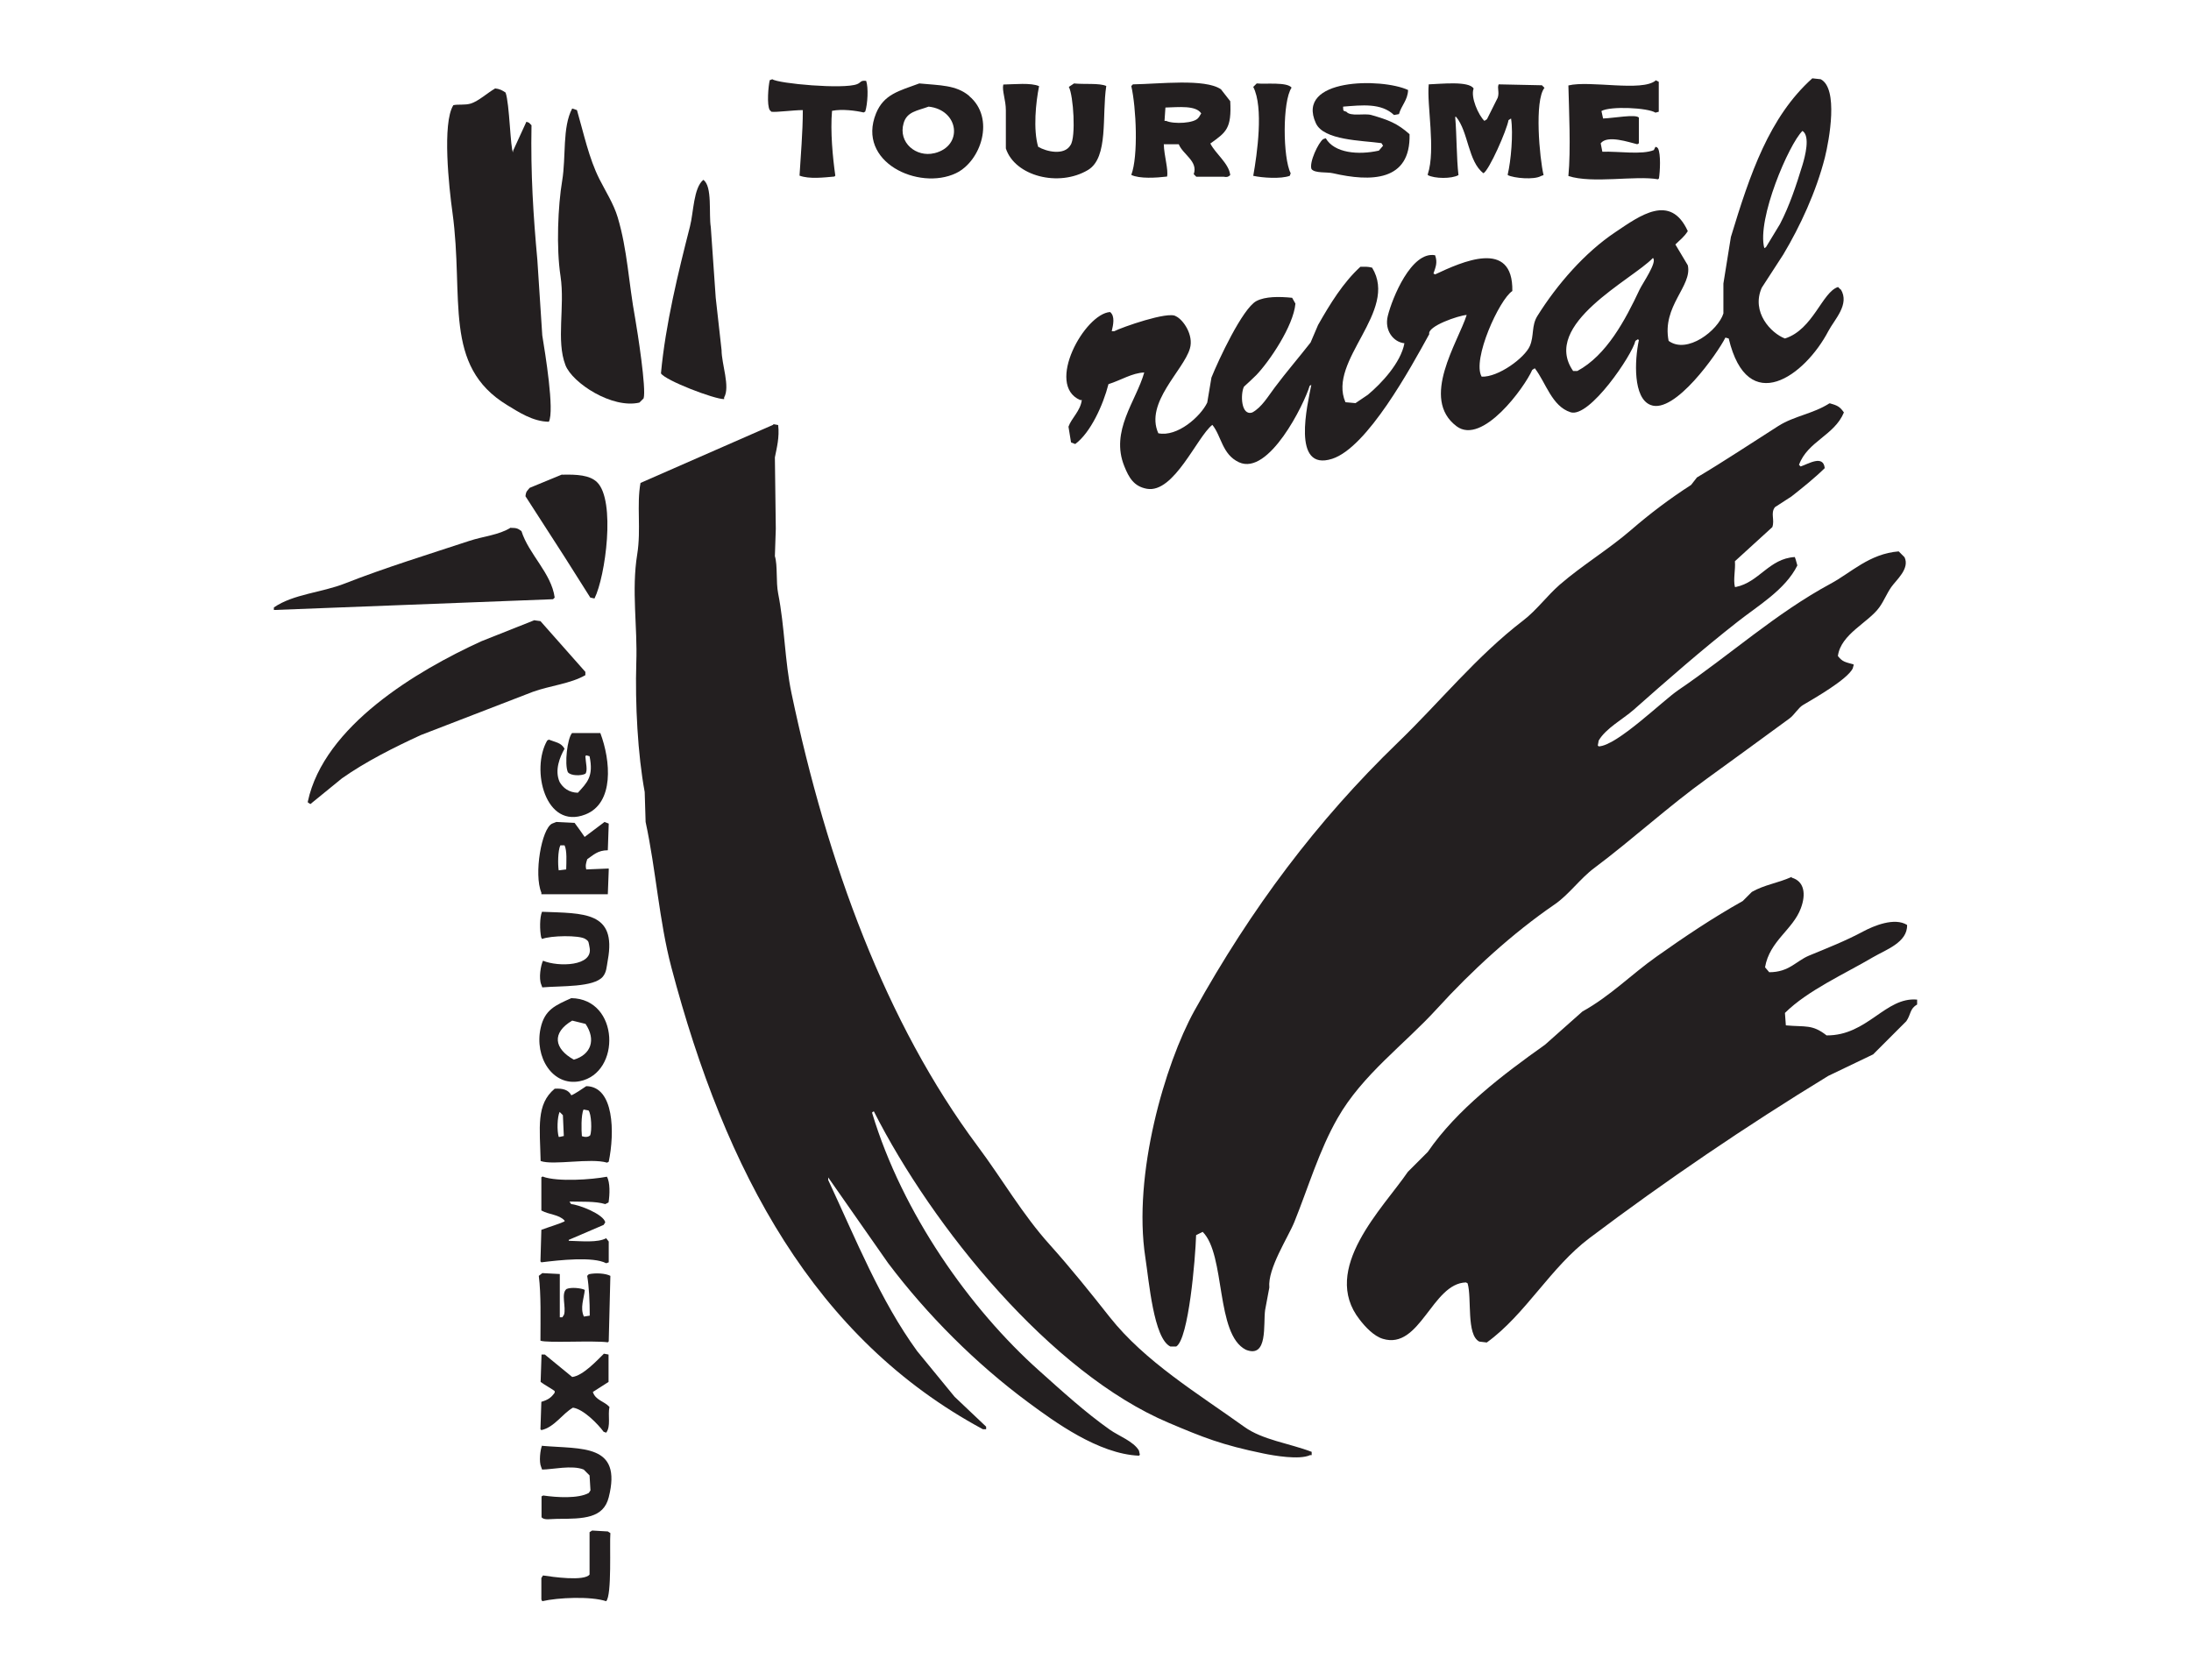 <?xml version="1.0" encoding="UTF-8"?>
<svg xmlns="http://www.w3.org/2000/svg" id="uuid-7aa7f0fd-f198-4b01-9041-efd6ba584be6" data-name="Layer 5" width="120" height="92" viewBox="0 0 120 92">
  <defs>
    <style>
      .uuid-3c6e85fd-24cd-43fc-bab0-3c3dc1ab163a {
        fill: #231f20;
        fill-rule: evenodd;
      }
    </style>
  </defs>
  <path class="uuid-3c6e85fd-24cd-43fc-bab0-3c3dc1ab163a" d="m43.98,6.03c-.54,0-1.47.13-1.73.09l-.09-.09c-.17-.27-.08-1.33,0-1.64l.14-.05c.33.24,3.91.56,4.64.27.22-.08.17-.22.5-.18.13.38.08,1.26-.05,1.68l-.09.05c-.43-.1-1.18-.2-1.73-.09-.1,1.12.04,2.58.18,3.55l-.05.05c-.56.05-1.38.15-1.91-.05.06-1.05.18-2.36.18-3.59Z"></path>
  <path class="uuid-3c6e85fd-24cd-43fc-bab0-3c3dc1ab163a" d="m90.67,4.39l.18.09v1.64l-.18.05c-.42-.27-2.46-.37-2.96-.09l.09.41c.58-.02,1.79-.25,1.96-.05v1.41l-.09.05c-.43-.1-1.64-.53-2-.05l.09.46c.88-.03,2.17.18,2.82-.09l.09-.18c.14.06.05,0,.14.09.16.31.11,1.27.05,1.64l-.05.05c-1.23-.22-3.59.25-4.91-.18.14-1.41.03-3.7,0-4.96,1.18-.29,4.03.36,4.78-.27Z"></path>
  <path class="uuid-3c6e85fd-24cd-43fc-bab0-3c3dc1ab163a" d="m73.56,5.85c.02.25-.02.2.18.27.23.28.98.07,1.37.18.94.27,1.43.46,2.09,1.05.07,2.61-2.14,2.61-4.19,2.14-.33-.08-1,.01-1.18-.23-.14-.36.38-1.46.64-1.64l.14-.05c.47.82,1.79.93,2.91.68l.23-.27-.09-.14c-1.09-.15-3.16-.15-3.59-1.09-1.14-2.48,3.61-2.49,5.05-1.82-.02.56-.36.83-.5,1.32l-.27.05c-.7-.67-1.76-.54-2.78-.46Z"></path>
  <path class="uuid-3c6e85fd-24cd-43fc-bab0-3c3dc1ab163a" d="m58.82,4.57c.56.06,1.4-.03,1.77.14-.25,1.62.14,3.91-1,4.6-1.61.96-4.01.33-4.5-1.18v-2.09c0-.57-.22-1.07-.14-1.41.59-.01,1.53-.11,1.96.09-.18.88-.33,2.38-.05,3.32.46.27,1.43.49,1.77-.09.31-.43.16-2.73-.09-3.19l.27-.18Z"></path>
  <path class="uuid-3c6e85fd-24cd-43fc-bab0-3c3dc1ab163a" d="m68.83,4.57c.49.05,1.66-.09,1.91.23-.51.75-.48,3.86-.05,4.69l-.05.14c-.49.18-1.5.11-2,0,.21-1.18.58-3.75,0-4.87l.18-.18Z"></path>
  <path class="uuid-3c6e85fd-24cd-43fc-bab0-3c3dc1ab163a" d="m78.25,4.62c.65-.02,2.21-.2,2.46.23-.18.47.27,1.47.59,1.77l.14-.09.59-1.18c.1-.31-.04-.52.05-.73l2.37.05.14.14c-.56.7-.27,3.85-.05,4.78l-.14.05c-.37.22-1.49.12-1.82-.05v-.05c.17-.71.31-2.21.18-3.05l-.14.09c-.1.57-1.05,2.72-1.37,2.91-.85-.64-.82-2.27-1.5-3.09h-.05c.09,1.05.07,2.26.18,3.19-.37.21-1.31.2-1.68,0v-.05c.44-1.33-.06-3.79.05-4.91Z"></path>
  <path class="uuid-3c6e85fd-24cd-43fc-bab0-3c3dc1ab163a" d="m27.1,4.84c.28.03.41.11.59.23.22.6.26,3.07.41,3.28v-.09l.73-1.59.14.05.14.14c-.05,2.65.1,4.98.32,7.37l.27,4.14c.15.92.68,4.13.36,4.73-.89-.01-1.68-.55-2.28-.91-3.55-2.16-2.35-5.83-3-10.56-.19-1.36-.57-4.89.05-5.87.28-.06.63.01.96-.09.43-.14.89-.57,1.32-.82Z"></path>
  <path class="uuid-3c6e85fd-24cd-43fc-bab0-3c3dc1ab163a" d="m53.08,5.25c-.72-.6-1.59-.57-2.73-.68-1.11.41-1.94.59-2.37,1.64-1.08,2.67,2.34,4.24,4.37,3.28,1.39-.66,2.17-3.03.73-4.23Zm-1.91,3.14c-.98.24-1.99-.57-1.68-1.64.18-.64.75-.68,1.37-.91,1.67.18,1.91,2.16.32,2.55Z"></path>
  <path class="uuid-3c6e85fd-24cd-43fc-bab0-3c3dc1ab163a" d="m67.37,5.53c-.17-.21-.33-.42-.5-.64-.88-.6-3.37-.29-4.82-.27-.03.03-.06.06-.09.09.27,1.18.39,3.84,0,4.87.45.22,1.38.16,1.96.09.08-.38-.16-1.12-.18-1.77h.82c.23.57,1.07.93.82,1.64l.14.14h1.5c.17.03.24.02.36-.09-.07-.64-.81-1.17-1.09-1.73.87-.62,1.17-.82,1.09-2.32Zm-1.73.91c-.19.32-1.37.37-1.77.18h-.09c.02-.24.03-.49.05-.73.73-.02,1.66-.13,1.96.32-.05.08-.09.15-.14.23Z"></path>
  <path class="uuid-3c6e85fd-24cd-43fc-bab0-3c3dc1ab163a" d="m31.33,5.94l.27.09c.37,1.27.65,2.63,1.23,3.78.32.64.78,1.35,1,2.09.54,1.81.59,3.53.96,5.55.12.68.62,3.87.46,4.37l-.23.23c-1.49.35-3.67-1.07-4.05-2.05-.52-1.35-.02-3.19-.27-4.87-.24-1.56-.14-3.86.09-5.23.22-1.31,0-2.93.55-3.96Z"></path>
  <path class="uuid-3c6e85fd-24cd-43fc-bab0-3c3dc1ab163a" d="m38.52,9.85c.51.35.29,1.87.41,2.59l.27,3.87.32,2.87c0,.76.48,2,.14,2.59v.09c-.53.01-3.22-1.02-3.46-1.41.25-2.7.95-5.54,1.59-8.05.2-.78.19-2.1.73-2.55Z"></path>
  <path class="uuid-3c6e85fd-24cd-43fc-bab0-3c3dc1ab163a" d="m100.81,15.86s-.09-.09-.14-.14c-.87.27-1.36,2.33-2.91,2.82-.76-.29-1.86-1.44-1.27-2.78.39-.61.79-1.21,1.18-1.82.92-1.54,1.8-3.43,2.28-5.32.24-.97.75-3.77-.23-4.28-.15-.02-.3-.03-.46-.05-2.36,2.12-3.41,5.23-4.46,8.69-.14.85-.27,1.7-.41,2.55v1.64c-.29.92-1.98,2.25-3,1.5-.38-1.91,1.31-3,1.05-4.14l-.68-1.14c.27-.27.46-.39.68-.73-.95-2.09-2.62-.85-3.96.05-1.68,1.12-3.2,2.87-4.28,4.6-.33.53-.17,1.08-.41,1.64-.28.65-1.73,1.72-2.64,1.68-.54-.93.97-4.23,1.68-4.69.05-2.89-2.78-1.59-4.23-.91-.03-.02-.06-.03-.09-.05.11-.33.24-.59.09-1-1.3-.24-2.35,2.35-2.59,3.32-.2.8.31,1.44.91,1.5-.2,1.08-1.27,2.21-2,2.82l-.68.46c-.18-.02-.36-.03-.55-.05-1-2.29,2.93-4.97,1.46-7.37-.29-.07-.3-.04-.64-.05-.95.87-1.66,2.03-2.32,3.19-.14.32-.27.64-.41.96-.64.82-1.34,1.63-1.96,2.46-.35.46-.71,1.09-1.23,1.37-.62.21-.66-1-.46-1.41.23-.21.46-.42.68-.64.71-.74,2.03-2.68,2.14-3.91-.06-.11-.12-.21-.18-.32-.7-.07-1.47-.08-1.96.18-.76.41-2.08,3.24-2.46,4.19l-.23,1.37c-.36.76-1.64,1.9-2.68,1.68-.75-1.67,1.38-3.44,1.73-4.64.22-.74-.37-1.59-.77-1.77-.41-.29-2.97.61-3.37.82h-.14c.08-.35.19-.82-.09-1.05-1.39.09-3.56,3.99-1.64,4.82h.09c-.08.61-.56.98-.73,1.46.05.29.09.58.14.86.08.03.15.06.23.09.84-.62,1.53-2.14,1.82-3.28.7-.22,1.28-.61,1.96-.64-.44,1.57-1.88,3.2-1.09,5.14.25.62.52,1.1,1.23,1.23,1.49.27,2.75-2.85,3.59-3.5.5.61.53,1.62,1.46,2.05,1.63.75,3.57-3.18,3.87-4.19.03-.02.06-.03.09-.05-.2,1.04-1.11,4.77,1.14,4.05,1.93-.62,4.3-4.98,5.32-6.83-.12-.43,1.6-1.02,2.05-1.05-.47,1.49-2.57,4.59-.55,6.1,1.41,1.05,3.72-2.13,4.14-3.09.05-.03.09-.06.14-.09.61.79.93,2.08,1.96,2.41,1.04.33,3.39-3.16,3.55-3.91.05-.03.09-.06.14-.09l.05.05c-.24,1.13-.32,3.18.64,3.55,1.32.53,3.68-2.85,4.1-3.69.06.02.12.03.18.05,1.04,4.35,4.18,2.04,5.46-.41.34-.64,1.18-1.46.68-2.28Zm-2.09-8.69c.44.28.14,1.41,0,1.87-.35,1.14-.71,2.23-1.23,3.23-.26.42-.52.85-.77,1.27-.03.02-.06.03-.09.05-.42-1.59,1.35-5.7,2.09-6.42Zm-8.92,8.69c-.79,1.68-1.81,3.6-3.41,4.46h-.23c-1.78-2.56,3.25-5.01,4.37-6.19.26.21-.57,1.39-.73,1.73Z"></path>
  <path class="uuid-3c6e85fd-24cd-43fc-bab0-3c3dc1ab163a" d="m100.22,22.09c.43.12.55.19.77.5-.52,1.26-1.99,1.58-2.46,2.87l.09.09c.42-.14,1.24-.66,1.32.09-.56.55-1.2,1.06-1.82,1.55l-.91.59c-.25.34,0,.68-.14,1.09l-2.05,1.87c.04.46-.1.99,0,1.41h.05c1.28-.26,1.82-1.56,3.23-1.64l.05.14.09.32c-.66,1.33-2.15,2.2-3.28,3.09-1.94,1.52-3.85,3.19-5.69,4.82-.58.51-1.52,1.01-1.91,1.68l-.05.27.05.05c1-.03,3.51-2.51,4.37-3.09,2.8-1.9,5.33-4.2,8.33-5.82,1.12-.6,2.12-1.64,3.73-1.77l.32.32c.3.63-.46,1.25-.73,1.64-.26.38-.38.72-.64,1.09-.6.85-2.12,1.47-2.28,2.68.25.32.39.33.86.46v.05l-.05.18c-.32.61-2.07,1.61-2.73,2-.24.14-.48.55-.73.73-1.52,1.11-2.99,2.19-4.5,3.28-2.13,1.53-4.08,3.33-6.19,4.91-.77.57-1.4,1.47-2.18,2-2.32,1.59-4.54,3.63-6.42,5.69-1.79,1.97-4.1,3.62-5.46,6.01-1.01,1.76-1.61,3.81-2.37,5.69-.34.84-1.47,2.55-1.37,3.59l-.23,1.23c-.11.77.17,2.66-1.05,2.18-1.68-.84-1.1-5.19-2.37-6.46l-.36.18c-.04,1.29-.41,5.7-1.09,6.1h-.32c-.92-.44-1.17-3.59-1.37-4.87-.7-4.55,1.08-10.61,2.68-13.51,3.12-5.62,6.72-10.42,11.15-14.7,2.3-2.22,4.31-4.73,6.87-6.69.72-.55,1.31-1.36,2-1.96,1.25-1.08,2.66-1.92,3.91-3,1.03-.89,2.1-1.7,3.28-2.46l.32-.41c1.53-.91,2.98-1.88,4.46-2.82.87-.55,1.91-.67,2.78-1.23Z"></path>
  <path class="uuid-3c6e85fd-24cd-43fc-bab0-3c3dc1ab163a" d="m42.35,23.23l.27.05c.08.67-.08,1.26-.18,1.77l.05,3.91-.05,1.5c.16.53.05,1.39.18,2.05.36,1.83.36,3.7.73,5.46,1.95,9.28,5.17,18.07,10.19,24.8,1.36,1.82,2.46,3.75,3.96,5.41,1.14,1.27,2.23,2.63,3.28,3.96,1.93,2.44,4.82,4.18,7.37,6.01,1,.72,2.46.9,3.69,1.37v.18h-.09c-.58.27-1.97.03-2.55-.09-2.29-.47-3.3-.88-5.19-1.68-6.46-2.73-12.93-10.7-16.15-17.06l-.09.05v.05c1.65,5.48,5.35,10.72,9.15,14.11,1.23,1.1,2.52,2.28,3.87,3.23.48.34,1.29.63,1.59,1.14l.05.23-.05.05c-2.22-.09-4.64-1.87-6.05-2.91-2.87-2.12-5.55-4.8-7.69-7.64l-3.28-4.69v.14c1.53,3.28,2.85,6.59,4.87,9.37.68.83,1.37,1.67,2.05,2.5l1.73,1.64v.14h-.18c-9.21-4.96-14.1-14.08-17.06-25.3-.67-2.54-.84-5.32-1.41-7.96l-.05-1.64c-.38-2.05-.53-4.83-.46-7.1.07-1.94-.27-3.95.05-5.92.22-1.36-.04-2.71.18-3.91l7.28-3.19Z"></path>
  <path class="uuid-3c6e85fd-24cd-43fc-bab0-3c3dc1ab163a" d="m30.79,26c.81-.02,1.51.02,1.91.41,1.03,1,.46,5.17-.14,6.37l-.23-.05-1.41-2.23-2.14-3.32c.03-.29.1-.29.23-.46l1.77-.73Z"></path>
  <path class="uuid-3c6e85fd-24cd-43fc-bab0-3c3dc1ab163a" d="m27.97,28.91c.35,0,.41.05.59.18.4,1.27,1.64,2.3,1.82,3.64l-.09.09c-5.1.2-10.19.39-15.29.59v-.14c1.08-.74,2.59-.8,3.91-1.32,2.16-.85,4.57-1.59,6.78-2.32.78-.26,1.63-.32,2.28-.73Z"></path>
  <path class="uuid-3c6e85fd-24cd-43fc-bab0-3c3dc1ab163a" d="m29.24,33.97l.36.05,2.46,2.78v.18c-.82.47-1.92.57-2.87.91l-6.14,2.37c-1.48.68-3.03,1.46-4.32,2.37l-1.73,1.41-.14-.09v-.05c.89-4.14,5.96-7.16,9.51-8.78l2.87-1.14Z"></path>
  <path class="uuid-3c6e85fd-24cd-43fc-bab0-3c3dc1ab163a" d="m31.33,40.15h1.55c.57,1.51.77,3.84-.82,4.46-2.2.86-3-2.48-2.09-4.05l.09-.05c.37.15.67.16.86.5-.25.44-.56,1.17-.27,1.82.18.32.51.58,1,.59.51-.56.87-.89.64-2l-.18-.05-.05.05c.02.36.14.79,0,.96-.23.12-.81.12-.96-.09-.19-.44-.03-1.84.23-2.14Z"></path>
  <path class="uuid-3c6e85fd-24cd-43fc-bab0-3c3dc1ab163a" d="m32.15,47.07c.34-.23.58-.5,1.14-.5.02-.49.03-.97.05-1.46-.08-.03-.15-.06-.23-.09-.36.27-.73.55-1.09.82-.18-.26-.36-.52-.55-.77-.33-.02-.67-.03-1-.05-.08.03-.15.06-.23.09-.58.27-1.01,2.78-.59,3.78v.09h3.64c.02-.44.03-.88.05-1.32v-.09c-.41.02-.82.03-1.23.05-.06-.21-.01-.36.05-.55Zm-1.14.55c-.14.02-.27.03-.41.05-.05-.3-.05-1.08.09-1.37h.23c.14.29.1.89.09,1.32Z"></path>
  <path class="uuid-3c6e85fd-24cd-43fc-bab0-3c3dc1ab163a" d="m98.13,48.07c.7.2.79.91.5,1.68-.44,1.18-1.71,1.78-1.96,3.23l.23.27c1.09,0,1.46-.61,2.18-.91,1.04-.43,1.99-.8,2.96-1.32.58-.31,1.72-.79,2.41-.36.03.96-1.17,1.36-1.87,1.77-1.54.91-3.57,1.81-4.82,3.05l.05.68c1.08.1,1.44-.07,2.23.55,2.24.02,3.22-2.12,4.96-1.96v.27c-.41.23-.33.53-.59.91l-1.82,1.82-2.46,1.18c-4.52,2.76-8.89,5.73-13.06,8.87-2.16,1.62-3.51,4.19-5.64,5.73l-.41-.05c-.72-.37-.4-2.37-.64-3.19l-.09-.05c-1.86.05-2.51,3.71-4.55,3.09-.5-.15-.97-.66-1.27-1.05-2.18-2.77,1.29-6.12,2.64-8.1l1.09-1.09c1.6-2.33,4.11-4.23,6.42-5.87l2.05-1.82c1.52-.84,2.69-2.04,4.05-3,1.54-1.09,3.07-2.12,4.73-3.05l.5-.5c.71-.4,1.39-.47,2.18-.82Z"></path>
  <path class="uuid-3c6e85fd-24cd-43fc-bab0-3c3dc1ab163a" d="m29.7,49.94c2.26.09,4.08-.03,3.59,2.64-.07.4-.07.66-.27.91-.5.6-2.29.5-3.32.59l-.05-.14c-.16-.36-.03-1.08.09-1.32.84.35,2.77.31,2.55-.73-.06-.28-.02-.33-.23-.46-.32-.22-1.92-.19-2.37,0l-.05-.09c-.08-.38-.09-1.09.05-1.41Z"></path>
  <path class="uuid-3c6e85fd-24cd-43fc-bab0-3c3dc1ab163a" d="m31.29,54.67c-.87.39-1.46.63-1.68,1.64-.35,1.58.65,3.2,2.14,2.91,2.28-.45,2.18-4.51-.46-4.55Zm.14,3.37c-1.08-.6-1.23-1.47-.09-2.14.24.06.49.12.73.18.58.86.31,1.68-.64,1.96Z"></path>
  <path class="uuid-3c6e85fd-24cd-43fc-bab0-3c3dc1ab163a" d="m32.11,59.49c-.19.13-.66.45-.82.5-.15-.29-.45-.39-.91-.36-1.03.86-.81,2.12-.77,3.96.69.25,2.74-.18,3.64.09.03-.02.06-.03.09-.05.33-1.59.3-4.12-1.23-4.14Zm-1.46,2.78h-.05c-.1-.35-.08-1.08.05-1.37.06.06.12.12.18.18.02.38.03.76.05,1.14-.08.02-.15.03-.23.05Zm1.68-.09c-.11.11-.29.11-.46.05-.03-.3-.05-1.16.09-1.46.09.02.18.03.27.05.16.16.2,1.13.09,1.37Z"></path>
  <path class="uuid-3c6e85fd-24cd-43fc-bab0-3c3dc1ab163a" d="m29.74,64.45c.81.29,2.68.16,3.5,0,.18.31.16.97.09,1.41l-.18.09c-.55-.17-1.34-.12-1.96-.14l.09.14c.46.04,1.78.56,1.87,1l-.09.14-1.91.82v.05c.71.02,1.59.11,2.05-.14l.14.18v1.14l-.14.05c-.71-.38-2.59-.17-3.55-.05l-.05-.05.05-1.73c.45-.17.89-.29,1.27-.46v-.05c-.32-.34-.83-.31-1.27-.55v-1.82l.09-.05Z"></path>
  <path class="uuid-3c6e85fd-24cd-43fc-bab0-3c3dc1ab163a" d="m29.7,69.73l.96.05v2.37h.14l.09-.14c.13-.4-.18-1.17.14-1.41.25-.11.81-.05,1,.05-.05.49-.27.98-.05,1.46l.32-.05c0-.78-.04-1.6-.14-2.18l.09-.09c.38-.08.91-.05,1.18.09l-.09,3.59-.05.05c-.8-.11-3.34.05-3.69-.09,0-1.17.04-2.52-.09-3.55l.18-.14Z"></path>
  <path class="uuid-3c6e85fd-24cd-43fc-bab0-3c3dc1ab163a" d="m33.06,74.14l.27.05v1.5l-.86.55c.15.46.62.5.91.82-.1.46.09,1.06-.18,1.41l-.14-.05c-.3-.41-1.1-1.24-1.68-1.32-.59.34-1.01,1.07-1.73,1.23l-.05-.05.05-1.5c.37-.11.54-.23.73-.5v-.09c-.23-.17-.53-.32-.77-.5l.05-1.5h.18l1.5,1.23c.59-.07,1.35-.9,1.73-1.27Z"></path>
  <path class="uuid-3c6e85fd-24cd-43fc-bab0-3c3dc1ab163a" d="m29.7,79.19c2.16.19,4.39-.13,3.64,2.82-.29,1.15-1.36,1.18-2.82,1.18-.37,0-.72.09-.86-.09v-1.14l.09-.05c.75.11,1.93.18,2.5-.14l.09-.14-.05-.82-.32-.32c-.63-.26-1.74,0-2.28,0l-.05-.14c-.13-.28-.05-.96.05-1.18Z"></path>
  <path class="uuid-3c6e85fd-24cd-43fc-bab0-3c3dc1ab163a" d="m32.43,83.83l.86.05.14.09c-.05.63.09,3.4-.23,3.73-.85-.28-2.65-.2-3.5,0l-.05-.09v-1.18l.09-.14c.52.08,2.26.33,2.55-.05v-2.32l.14-.09Z"></path>
</svg>
